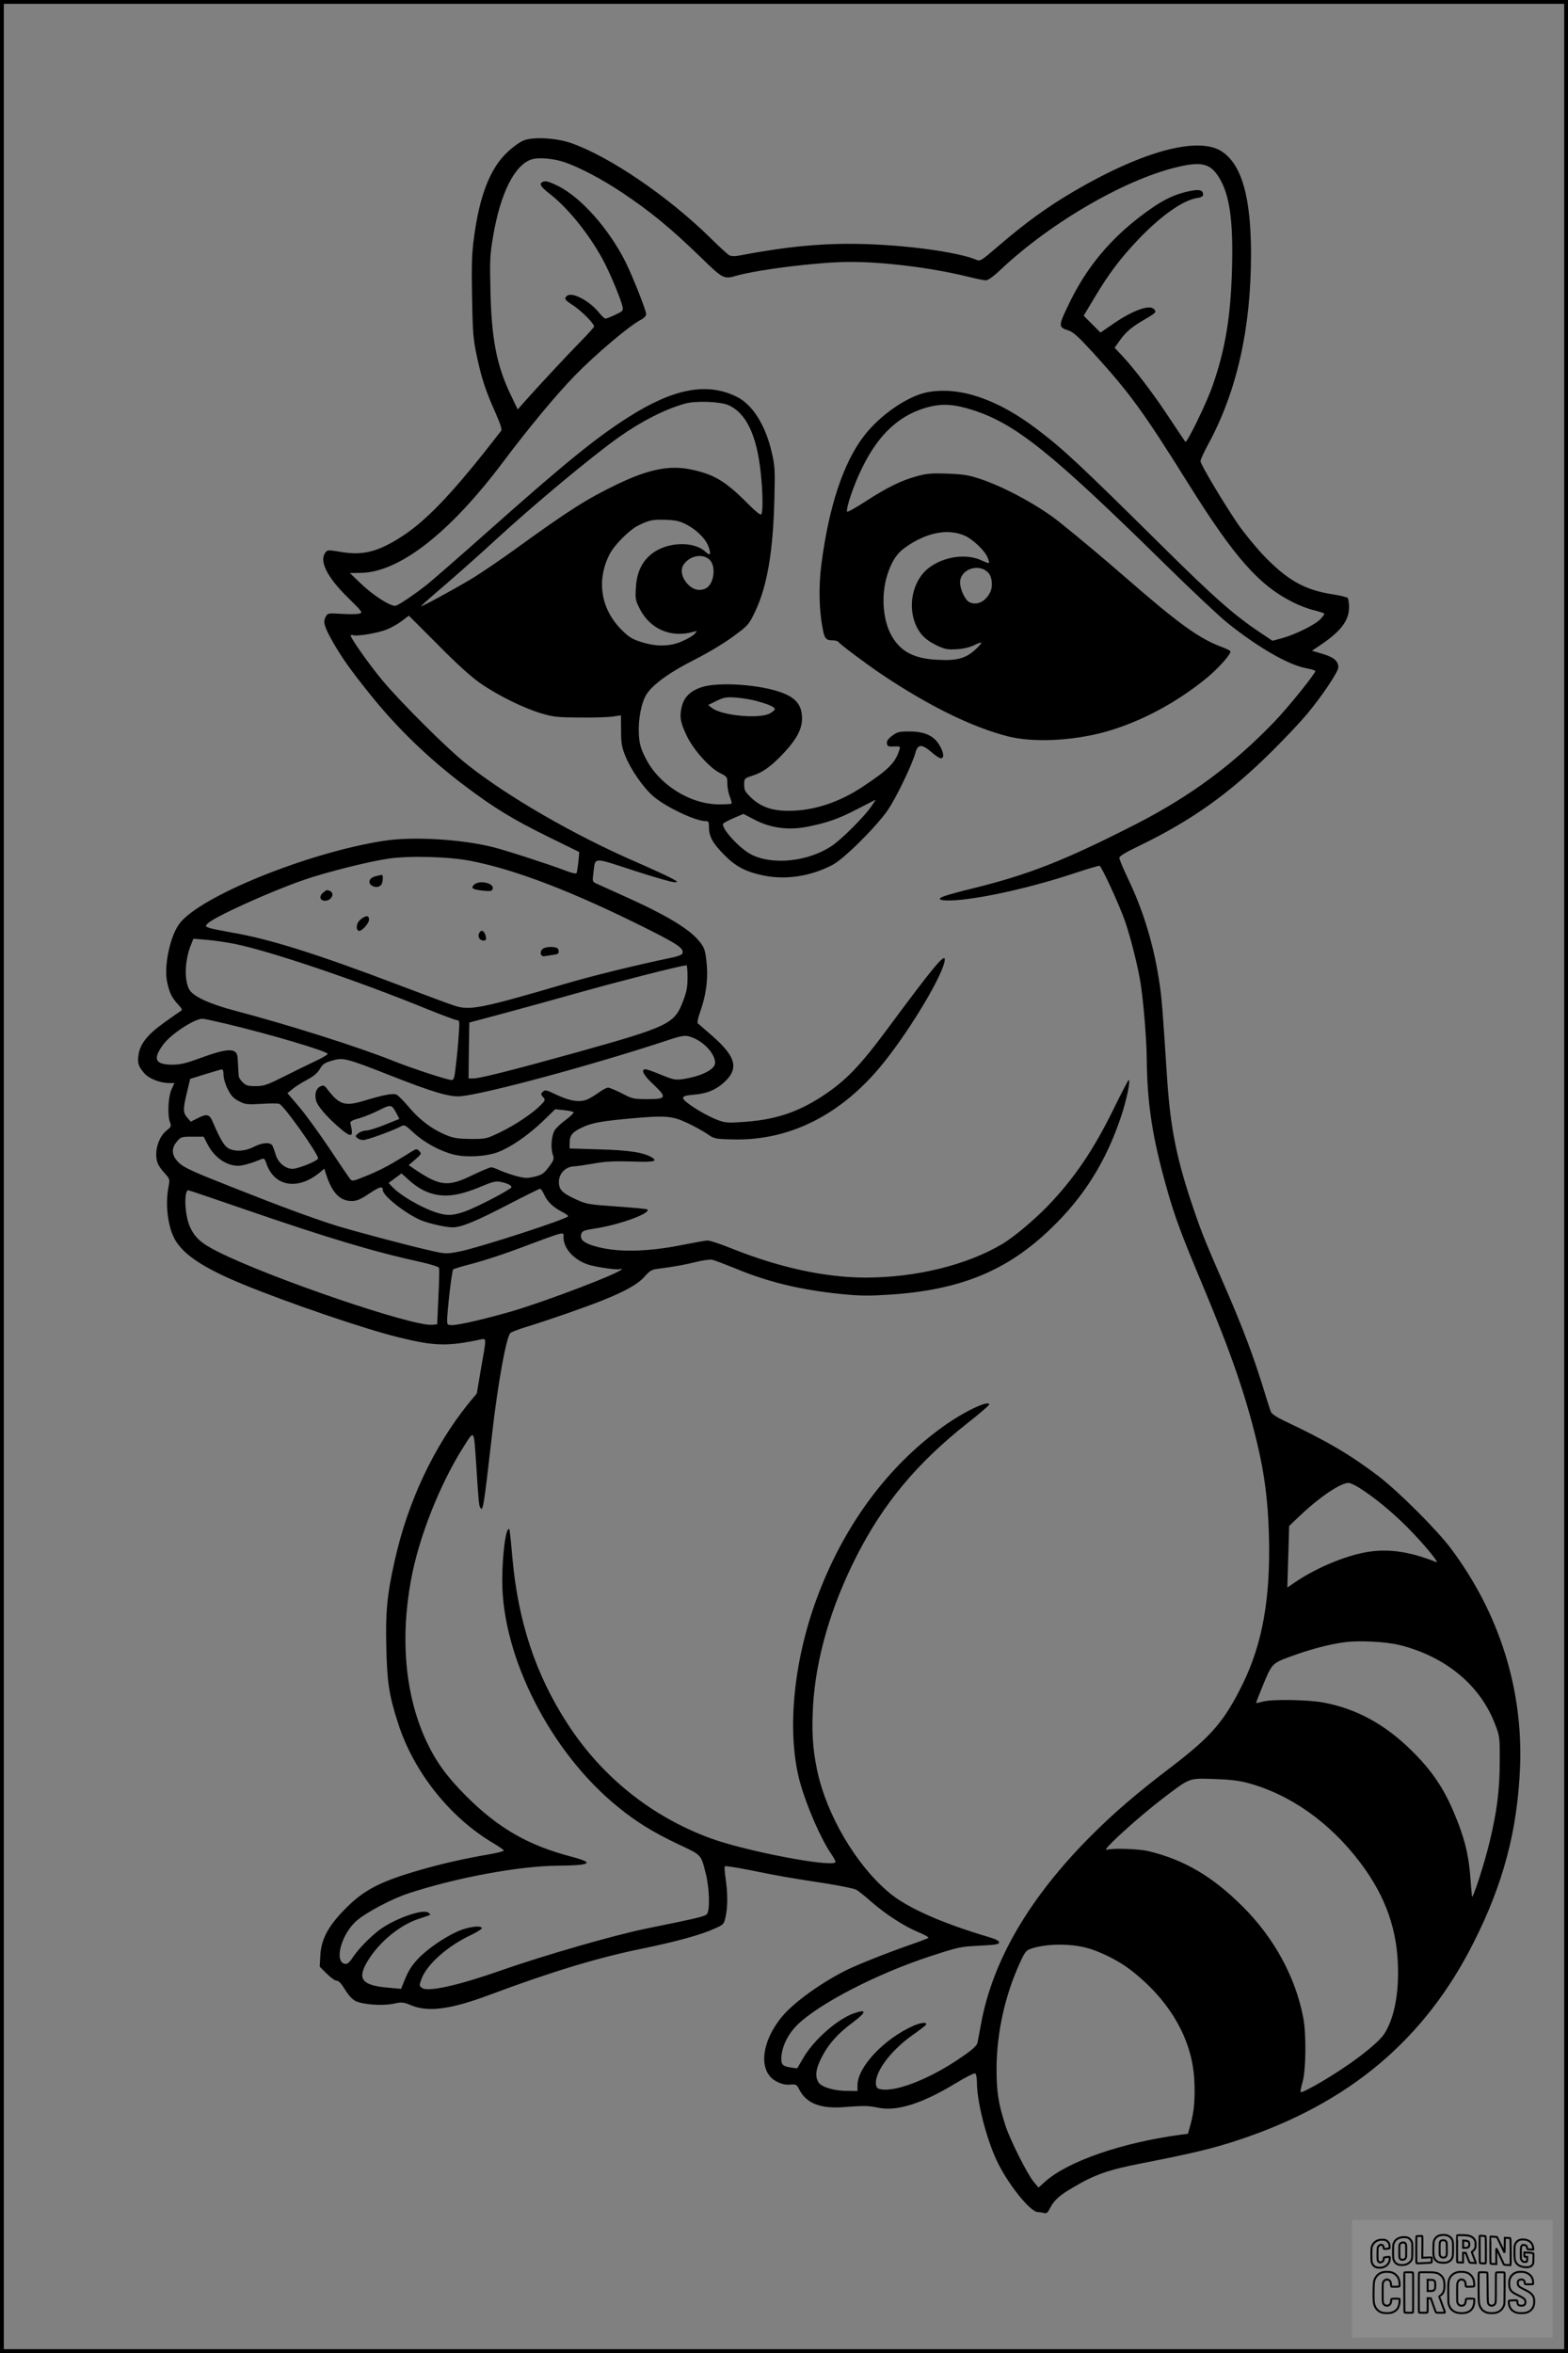 <?xml version="1.0" encoding="UTF-8"?>
<svg xmlns="http://www.w3.org/2000/svg" version="1.0" width="1024pt" height="1536pt" viewBox="0 0 1024 1536" preserveAspectRatio="xMidYMid meet">
  <rect x="0" y="0" width="1024" height="1536" fill="#808080" stroke="none"/>
  <g transform="translate(0.00 0.00) scale(1)">
    <g transform="translate(0,1536) scale(0.1,-0.1)" fill="#000000" stroke="none">
      <path d="M3422 14444 c-25 -9 -72 -43 -108 -77 -113 -105 -183 -285 -219 -561 -14 -103 -16 -180 -12 -390 4 -231 8 -275 31 -381 30 -143 58 -228 122 -370 32 -73 44 -109 37 -117 -320 -414 -497 -599 -677 -708 -140 -85 -234 -106 -369 -83 -84 14 -89 14 -102 -4 -42 -55 11 -161 148 -295 96 -95 98 -97 72 -104 -15 -4 -67 -4 -116 -1 -89 5 -89 5 -103 -21 -18 -34 -7 -67 53 -172 57 -98 113 -177 231 -324 180 -226 389 -428 627 -607 187 -141 309 -216 542 -331 l204 -100 -6 -65 c-4 -35 -9 -68 -12 -73 -3 -5 -35 2 -73 17 -98 38 -385 131 -472 153 -208 52 -527 71 -715 41 -501 -78 -1207 -366 -1335 -543 -60 -82 -100 -275 -79 -376 14 -70 32 -107 73 -150 26 -28 28 -35 16 -42 -8 -5 -58 -39 -110 -77 -106 -76 -155 -137 -165 -207 -9 -55 -1 -78 37 -122 32 -36 104 -64 164 -64 l33 0 -19 -42 c-22 -48 -27 -168 -10 -214 10 -25 8 -30 -21 -53 -57 -44 -85 -147 -59 -215 5 -14 25 -43 45 -64 35 -39 35 -40 25 -92 -22 -117 -3 -264 45 -346 58 -98 191 -185 445 -289 292 -120 793 -291 1010 -344 239 -59 321 -61 538 -15 40 8 40 16 3 -191 l-27 -161 -53 -64 c-228 -282 -399 -645 -484 -1031 -49 -219 -60 -332 -54 -563 5 -229 18 -313 77 -496 102 -317 337 -613 620 -781 39 -23 70 -45 70 -49 0 -5 -44 -16 -97 -25 -163 -28 -311 -62 -443 -100 -276 -79 -381 -135 -511 -272 -100 -104 -142 -188 -147 -289 l-4 -72 46 -46 c25 -25 54 -46 65 -46 13 0 31 -19 55 -59 23 -37 48 -64 69 -74 49 -23 176 -32 247 -17 55 12 63 11 117 -11 110 -45 257 -26 508 68 401 150 710 244 996 302 224 46 388 91 475 131 61 27 62 29 73 79 14 66 14 150 0 246 -6 42 -9 79 -5 82 3 4 77 -8 164 -25 180 -37 260 -51 497 -87 93 -15 181 -33 195 -40 14 -7 57 -41 95 -75 97 -85 216 -162 308 -201 43 -17 74 -35 70 -39 -4 -4 -57 -24 -118 -45 -149 -52 -343 -129 -418 -166 -166 -83 -342 -210 -418 -301 -143 -172 -159 -368 -33 -428 30 -15 58 -21 85 -18 38 3 42 1 59 -33 46 -89 139 -126 290 -114 132 10 156 10 227 -4 121 -25 285 27 503 159 65 40 124 69 129 65 6 -3 11 -30 11 -58 0 -124 58 -355 126 -504 69 -151 221 -343 272 -343 9 0 27 -3 39 -6 18 -5 25 1 41 33 27 51 62 83 152 135 142 84 229 114 455 158 317 62 465 97 628 152 717 238 1211 653 1530 1286 195 385 287 734 304 1147 20 508 -135 1002 -449 1423 -92 124 -343 374 -477 477 -186 141 -338 230 -614 360 -49 23 -81 45 -87 58 -5 12 -30 90 -55 172 -62 199 -130 379 -230 610 -141 323 -165 382 -215 528 -116 337 -157 541 -179 882 -28 430 -33 496 -47 595 -35 247 -104 478 -204 687 -33 69 -60 133 -60 143 0 11 41 36 133 80 342 166 588 341 868 620 86 85 187 193 226 240 96 115 203 275 203 303 0 42 -28 66 -101 88 l-71 21 55 37 c133 89 187 160 187 246 0 28 -4 55 -8 61 -4 5 -45 16 -91 23 -188 28 -301 91 -459 255 -53 56 -130 150 -171 210 -98 145 -241 385 -241 406 0 9 23 59 51 111 186 342 279 755 279 1239 0 371 -60 584 -189 670 -152 102 -513 6 -961 -255 -178 -104 -323 -209 -501 -362 -113 -97 -117 -100 -145 -88 -102 42 -359 82 -617 97 -316 18 -569 -2 -928 -70 -30 -6 -54 -5 -65 1 -11 5 -66 56 -124 113 -277 272 -658 532 -913 621 -93 32 -241 41 -305 17z m268 -144 c96 -33 242 -110 371 -196 190 -127 315 -230 517 -425 142 -139 150 -143 231 -119 142 40 515 87 723 90 221 3 543 -36 784 -95 56 -14 111 -25 123 -25 13 0 51 27 94 68 335 316 836 604 1180 677 138 30 193 14 247 -72 69 -109 94 -279 86 -588 -8 -317 -43 -532 -126 -770 -40 -116 -169 -380 -179 -369 -4 5 -51 75 -104 155 -99 151 -223 315 -309 407 l-49 52 33 46 c40 57 79 90 164 139 75 44 79 49 59 68 -30 30 -139 -10 -267 -98 l-81 -56 -55 55 -55 55 72 120 c92 154 167 254 286 379 145 152 289 254 381 269 39 6 47 14 38 37 -8 20 -43 20 -118 1 -88 -23 -158 -60 -268 -142 -213 -158 -368 -343 -480 -572 -78 -160 -79 -166 -11 -188 33 -11 67 -42 162 -146 238 -261 331 -389 620 -852 303 -485 464 -667 686 -777 39 -20 99 -43 134 -51 35 -9 66 -19 69 -22 3 -3 -8 -19 -24 -36 -35 -37 -164 -101 -251 -125 l-63 -17 -82 55 c-168 112 -301 229 -643 568 -531 525 -638 626 -811 757 -260 198 -506 281 -715 243 -128 -23 -312 -149 -416 -285 -135 -175 -230 -461 -279 -840 -18 -138 -15 -294 7 -410 13 -73 22 -85 65 -85 18 0 36 -5 39 -10 9 -15 187 -148 290 -217 305 -203 579 -338 814 -399 165 -43 425 -31 641 29 228 64 465 190 664 354 76 63 160 158 151 172 -2 5 -26 16 -52 26 -152 56 -283 151 -638 460 -133 116 -288 246 -425 356 -131 105 -352 226 -511 280 -80 27 -113 33 -219 37 -107 4 -137 1 -204 -17 -102 -28 -198 -76 -338 -167 -62 -40 -114 -69 -116 -64 -8 23 44 176 98 285 111 228 253 355 446 401 86 20 161 14 274 -22 279 -88 512 -274 1252 -1001 174 -171 361 -347 416 -391 198 -158 392 -270 507 -293 36 -7 65 -15 65 -19 0 -18 -180 -241 -270 -334 -269 -279 -547 -484 -900 -665 -468 -239 -703 -331 -1074 -422 -67 -16 -143 -37 -170 -46 -73 -23 -37 -37 73 -29 188 15 501 87 769 176 85 28 158 50 163 48 14 -5 132 -262 167 -364 37 -108 85 -300 101 -404 19 -124 39 -365 40 -494 3 -294 37 -513 132 -848 50 -178 97 -304 231 -623 186 -443 283 -722 359 -1040 48 -203 69 -368 76 -595 11 -408 -41 -706 -170 -970 -121 -246 -204 -342 -462 -540 -233 -177 -378 -302 -530 -454 -404 -405 -644 -816 -719 -1232 -9 -49 -19 -101 -22 -117 -4 -20 -28 -43 -99 -92 -216 -151 -459 -243 -549 -209 -10 4 -16 18 -16 38 0 81 105 217 242 313 43 30 80 59 84 64 13 21 -27 18 -81 -5 -191 -85 -365 -269 -365 -388 l0 -38 -67 1 c-90 0 -174 27 -190 59 -21 41 -15 84 22 158 44 87 106 157 202 228 92 69 97 91 12 62 -108 -36 -265 -174 -333 -292 l-40 -68 -38 5 c-60 8 -71 22 -64 82 9 70 47 142 103 197 143 139 518 333 863 446 193 63 197 64 330 71 102 5 125 9 125 21 0 10 -21 21 -60 33 -312 92 -539 192 -657 291 -217 180 -411 510 -472 802 -29 138 -36 253 -26 423 19 309 116 642 283 971 176 346 395 609 724 869 79 62 143 117 143 122 0 33 -164 -45 -302 -144 -367 -264 -652 -653 -826 -1127 -154 -419 -195 -882 -106 -1200 44 -156 136 -367 205 -466 17 -25 28 -48 25 -51 -33 -33 -590 74 -816 157 -384 141 -708 400 -932 745 -211 324 -326 672 -363 1099 -8 93 -16 171 -19 173 -21 22 -46 -159 -46 -337 0 -499 317 -1120 755 -1475 120 -98 232 -167 397 -245 153 -72 145 -64 178 -194 23 -91 27 -233 8 -259 -13 -17 -46 -25 -400 -97 -206 -42 -665 -174 -953 -275 -274 -96 -471 -140 -509 -112 -19 14 -19 16 -2 62 36 94 172 214 325 285 39 19 70 39 68 44 -7 20 -96 7 -161 -23 -91 -41 -205 -121 -261 -183 -44 -48 -62 -80 -94 -162 l-12 -29 -76 7 c-185 15 -216 58 -135 186 74 116 202 221 318 261 32 11 66 22 74 25 13 5 12 8 -3 19 -34 24 -199 -32 -305 -103 -64 -44 -156 -138 -191 -194 -13 -21 -31 -38 -41 -38 -81 0 -37 187 67 280 60 54 237 148 348 183 315 102 712 175 963 178 225 2 250 18 90 60 -279 73 -475 186 -683 394 -126 126 -198 225 -261 360 -137 294 -172 664 -99 1056 51 276 189 624 344 867 70 110 65 116 81 -118 15 -242 18 -268 26 -281 18 -30 22 -8 79 491 37 321 90 615 117 647 5 7 55 26 111 43 146 45 373 124 491 171 150 60 232 106 276 156 29 34 47 45 77 49 121 16 187 28 258 46 44 11 91 17 105 15 14 -3 80 -28 147 -55 217 -91 430 -142 693 -169 130 -13 183 -13 325 -4 459 31 763 156 1048 431 216 207 360 438 458 730 36 108 64 240 50 240 -3 -1 -45 -80 -93 -178 -136 -279 -262 -464 -437 -646 -92 -94 -216 -198 -291 -244 -233 -140 -567 -222 -900 -222 -261 1 -558 65 -864 187 -77 31 -151 56 -165 55 -15 0 -84 -13 -156 -27 -241 -49 -439 -52 -584 -9 -68 20 -94 43 -86 75 6 24 13 27 106 42 157 26 351 98 327 122 -3 3 -93 12 -199 19 -183 13 -198 15 -264 45 -94 43 -115 64 -115 116 0 54 43 99 98 101 20 1 80 10 132 19 72 13 129 16 237 13 152 -5 181 0 142 25 -50 33 -150 49 -346 54 l-193 6 0 36 c0 51 19 73 88 104 61 28 124 39 323 57 215 19 260 15 354 -29 46 -21 105 -54 132 -72 47 -33 51 -34 164 -37 376 -11 718 162 989 500 182 226 400 594 400 675 0 41 -81 -57 -377 -457 -181 -244 -273 -338 -426 -438 -166 -107 -312 -154 -527 -167 -98 -6 -109 -4 -169 20 -84 35 -210 116 -210 136 -1 13 14 18 71 23 83 7 139 30 192 76 104 92 86 170 -75 310 -46 40 -88 76 -92 80 -5 4 2 39 16 76 36 101 51 203 43 302 -9 102 -15 120 -63 173 -69 76 -225 167 -483 282 -80 36 -158 71 -173 78 -28 13 -29 15 -22 68 14 109 -10 107 261 19 132 -43 253 -78 269 -77 27 0 24 3 -30 31 -33 17 -136 64 -230 105 -399 174 -829 422 -1096 634 -125 98 -431 403 -553 549 -81 97 -206 274 -206 291 0 4 8 5 18 2 30 -7 152 13 214 36 31 12 77 38 102 57 l46 35 188 -188 c122 -124 218 -211 277 -252 113 -79 283 -163 400 -198 81 -24 107 -26 255 -27 91 -1 188 2 215 7 l50 7 1 -97 c0 -82 4 -109 27 -166 34 -87 116 -206 181 -263 80 -70 276 -164 343 -164 20 0 23 -5 23 -41 0 -59 25 -105 100 -180 77 -78 142 -111 260 -135 145 -29 304 -4 445 69 76 39 287 249 363 359 55 80 161 301 181 376 15 55 42 56 104 2 25 -22 52 -40 61 -40 24 0 20 37 -9 86 -36 61 -97 89 -196 89 -68 0 -79 -3 -113 -28 -26 -20 -36 -35 -34 -50 3 -19 9 -22 46 -20 40 2 43 0 36 -20 -26 -85 -68 -128 -230 -236 -158 -107 -326 -163 -489 -164 -111 -1 -186 25 -251 87 -38 37 -44 48 -44 83 0 41 1 42 53 59 68 22 118 58 193 135 108 113 143 187 129 275 -9 61 -49 103 -128 132 -140 53 -411 72 -522 37 -76 -24 -120 -67 -134 -134 -14 -64 -7 -99 36 -189 44 -89 146 -203 214 -238 48 -24 49 -26 49 -69 0 -25 7 -63 16 -85 9 -23 14 -43 11 -46 -2 -3 -39 -5 -80 -5 -191 0 -396 130 -482 304 -32 64 -39 91 -43 155 -5 96 17 210 52 262 42 64 152 143 311 223 87 44 194 108 252 151 98 72 103 78 142 158 80 166 119 390 128 730 5 201 4 225 -17 315 -41 177 -124 310 -227 362 -194 97 -414 56 -710 -133 -209 -132 -421 -305 -913 -742 -179 -159 -357 -314 -395 -345 -77 -62 -180 -132 -209 -143 -28 -10 -146 64 -230 145 l-71 68 66 1 c254 1 585 258 939 730 162 216 345 436 465 559 130 134 357 326 428 362 23 12 37 27 37 38 0 25 -91 253 -136 343 -108 214 -287 416 -436 492 -52 26 -82 36 -97 31 -34 -11 -25 -31 37 -79 127 -97 278 -289 365 -462 42 -84 103 -232 112 -274 6 -29 4 -31 -47 -55 -29 -14 -58 -25 -64 -25 -6 0 -25 18 -43 40 -61 76 -175 136 -207 109 -22 -18 -18 -26 41 -64 53 -35 135 -118 135 -136 0 -5 -37 -46 -81 -91 -91 -92 -285 -301 -366 -392 l-52 -59 -45 94 c-92 191 -126 364 -133 679 -5 201 -3 239 17 355 48 285 141 470 254 505 46 14 143 5 216 -20z m1065 -1584 c118 -50 189 -199 214 -451 13 -125 14 -245 3 -262 -5 -8 -35 16 -92 73 -142 143 -218 188 -366 219 -142 30 -280 2 -489 -99 -196 -95 -308 -166 -655 -417 -97 -70 -227 -159 -290 -197 -124 -74 -330 -186 -330 -179 0 3 74 69 165 146 90 78 231 203 312 278 258 238 631 548 813 678 150 106 303 184 433 220 68 20 227 14 282 -9z m-280 -776 c69 -34 131 -93 151 -146 20 -53 13 -66 -20 -35 -75 70 -248 64 -347 -12 -66 -51 -100 -121 -106 -220 -5 -78 -4 -85 28 -147 68 -129 205 -186 349 -144 24 7 25 7 7 -13 -10 -12 -45 -33 -78 -47 -80 -37 -168 -39 -268 -8 -63 20 -83 32 -133 82 -135 135 -164 322 -77 492 31 60 126 156 184 186 75 37 93 41 180 39 61 -2 92 -8 130 -27z m1826 -77 c52 -23 131 -98 149 -143 7 -17 11 -33 8 -35 -2 -2 -22 5 -44 15 -99 49 -249 29 -348 -47 -109 -83 -144 -260 -77 -390 27 -53 66 -87 134 -119 49 -22 69 -26 125 -22 42 2 83 12 111 25 25 13 47 20 50 18 2 -3 -15 -23 -39 -45 -63 -58 -121 -74 -246 -67 -153 7 -240 52 -299 153 -60 102 -72 268 -31 399 29 91 62 142 119 182 136 97 277 125 388 76z m-1666 -158 c43 -42 28 -157 -24 -185 -39 -20 -81 -12 -116 23 -44 44 -55 99 -28 135 42 57 125 70 168 27z m1820 -85 c25 -27 30 -91 11 -127 -31 -62 -89 -88 -137 -63 -27 15 -59 83 -59 128 0 87 125 129 185 62z m-1504 -839 c75 -21 109 -37 109 -51 0 -5 -15 -17 -32 -27 -70 -38 -317 -14 -379 36 l-24 19 55 27 c49 23 63 26 130 21 41 -3 105 -14 141 -25z m737 -688 c-49 -70 -195 -215 -259 -257 -154 -101 -384 -125 -523 -54 -76 39 -194 168 -184 200 2 5 33 22 68 37 l65 28 75 -39 c104 -54 219 -69 342 -45 130 26 203 51 328 116 63 32 116 60 118 60 2 1 -12 -20 -30 -46z m-2613 -353 c301 -59 677 -205 1167 -451 190 -96 227 -122 214 -154 -2 -7 -31 -19 -63 -25 -244 -51 -522 -119 -708 -174 -543 -159 -618 -174 -717 -141 -29 9 -193 70 -364 135 -542 206 -852 303 -1099 344 -55 10 -115 22 -133 27 -32 11 -33 12 -16 30 37 41 412 211 634 287 146 50 422 119 548 137 139 20 396 13 537 -15z m-1545 -541 c236 -48 801 -239 1254 -424 102 -41 192 -75 202 -75 15 0 16 -10 10 -92 -3 -51 -11 -139 -18 -195 -10 -91 -13 -103 -30 -103 -26 0 -252 74 -373 122 -234 94 -693 239 -1050 333 -157 42 -262 90 -288 134 -35 60 -31 191 10 293 l16 40 86 -7 c47 -4 129 -16 181 -26z m2960 -219 c0 -66 -6 -95 -31 -160 -55 -144 -96 -163 -694 -330 -414 -115 -632 -170 -673 -170 l-32 0 2 183 3 182 210 56 c116 31 359 98 540 149 259 72 613 162 668 169 4 1 7 -35 7 -79z m-3005 -305 c288 -69 655 -178 655 -195 0 -5 -39 -28 -87 -50 -49 -23 -141 -68 -206 -101 -104 -52 -124 -59 -178 -59 -50 0 -64 4 -84 25 -14 13 -26 32 -26 42 -2 21 -4 62 -7 116 -4 69 -60 68 -253 -3 -84 -31 -123 -40 -172 -40 -114 0 -131 36 -62 130 50 69 203 169 257 170 10 0 83 -16 163 -35z m3042 -90 c77 -32 143 -107 143 -163 0 -44 -94 -90 -216 -107 -44 -6 -61 -2 -137 29 -47 20 -93 36 -101 36 -34 0 -13 -40 50 -98 91 -86 87 -97 -37 -97 -92 0 -100 2 -168 38 -40 20 -80 37 -90 37 -9 0 -33 -12 -52 -26 -19 -14 -52 -35 -73 -46 -53 -27 -117 -19 -213 26 -66 32 -74 33 -88 19 -14 -14 -14 -17 1 -34 17 -19 16 -21 -17 -55 -50 -51 -166 -129 -266 -177 -86 -41 -91 -42 -188 -42 -80 1 -111 5 -158 24 -90 36 -176 99 -244 181 -35 41 -72 79 -83 84 -24 11 -85 -1 -214 -40 -123 -37 -160 -26 -236 73 -23 30 -27 31 -50 20 -26 -13 -37 -50 -26 -91 8 -33 62 -98 139 -166 94 -83 109 -79 85 19 -2 10 15 20 57 31 33 9 92 33 131 53 79 40 82 39 117 -28 l15 -29 -94 -38 c-52 -21 -107 -38 -123 -38 -16 0 -39 -8 -51 -18 -20 -16 -21 -19 -6 -31 9 -8 26 -13 39 -13 23 0 187 59 241 87 28 15 29 14 88 -40 68 -63 169 -118 261 -142 81 -20 211 -13 289 16 84 32 197 110 291 200 l83 80 57 -6 c32 -3 60 -9 63 -14 2 -4 -20 -26 -51 -49 -30 -22 -62 -52 -71 -66 -22 -33 -29 -112 -15 -157 11 -33 10 -38 -25 -85 -33 -43 -44 -51 -92 -63 -48 -11 -63 -11 -121 4 -36 10 -84 27 -107 37 -22 11 -48 20 -56 20 -9 0 -64 -23 -122 -51 -157 -77 -211 -72 -364 29 l-53 36 43 37 c40 35 42 38 26 55 -16 16 -18 16 -50 -3 -18 -12 -69 -43 -113 -69 -44 -27 -124 -67 -178 -88 -95 -39 -97 -39 -112 -20 -8 10 -71 102 -139 205 -69 102 -157 223 -197 269 l-72 84 31 25 c17 15 59 42 95 61 45 24 70 45 86 72 18 31 30 40 78 54 74 22 95 16 371 -92 288 -114 401 -147 472 -140 169 17 865 205 1349 365 102 34 120 36 168 16z m-3067 -243 c0 -22 12 -62 28 -93 21 -42 37 -59 72 -77 41 -22 53 -23 146 -18 56 4 109 4 118 0 32 -12 261 -336 253 -357 -6 -17 -131 -67 -166 -67 -46 0 -94 39 -110 90 -7 25 -17 52 -21 60 -12 25 -64 23 -119 -5 -57 -30 -123 -35 -168 -12 -28 15 -54 58 -102 170 -23 55 -39 59 -103 26 l-42 -21 -23 26 c-28 33 -29 54 -2 165 l21 88 96 30 c54 17 103 31 110 32 8 1 12 -13 12 -37z m-106 -449 c44 -87 123 -143 201 -143 30 0 90 17 156 45 13 5 20 -2 28 -28 50 -152 204 -180 348 -62 l31 26 12 -38 c39 -120 90 -173 167 -173 33 0 56 10 109 45 73 49 94 55 94 26 0 -38 157 -160 255 -199 54 -21 159 -44 200 -44 58 0 152 39 370 152 106 55 197 100 202 100 6 0 18 -18 28 -41 21 -45 58 -80 116 -110 22 -11 39 -23 39 -28 0 -17 -576 -204 -711 -231 -85 -16 -89 -16 -186 6 -140 31 -511 130 -623 165 -162 52 -353 122 -673 249 -257 101 -315 128 -348 159 -49 47 -53 93 -13 140 24 29 29 31 100 31 l74 0 24 -47z m1411 -303 c109 -53 214 -45 383 27 67 28 90 34 120 28 43 -8 72 -22 72 -35 0 -12 -211 -123 -295 -155 -83 -31 -125 -33 -196 -10 -101 33 -235 112 -288 168 l-23 25 42 31 42 31 49 -44 c27 -25 69 -54 94 -66z m-1168 -124 c552 -190 846 -278 1162 -347 56 -13 105 -28 108 -35 3 -7 1 -93 -4 -191 l-8 -178 -33 -3 c-127 -12 -1060 306 -1401 478 -108 54 -150 92 -182 165 -33 76 -39 235 -9 235 5 0 170 -56 367 -124z m2083 -183 c0 -71 65 -145 158 -177 49 -17 200 -39 213 -30 5 3 9 2 9 -1 0 -21 -494 -210 -721 -276 -171 -49 -342 -89 -386 -89 -30 0 -33 3 -33 30 0 59 31 325 39 333 4 4 59 21 122 37 63 16 187 56 274 88 355 132 325 124 325 85z m5195 -1634 c101 -64 213 -156 315 -258 106 -107 216 -239 189 -228 -184 74 -334 92 -486 59 -143 -32 -314 -107 -442 -195 l-44 -30 6 201 6 201 75 71 c123 117 260 209 312 210 11 0 42 -14 69 -31z m271 -1029 c297 -76 521 -262 617 -514 31 -79 32 -85 31 -246 0 -184 -18 -324 -65 -520 -33 -139 -112 -383 -116 -360 -1 8 -7 72 -12 141 -12 143 -40 252 -107 409 -67 160 -147 277 -278 405 -172 169 -356 270 -572 311 -103 19 -338 23 -398 6 -22 -6 -41 -10 -43 -9 -1 2 21 58 49 126 59 139 54 134 211 190 111 39 224 68 313 80 99 14 276 5 370 -19z m-1001 -898 c279 -74 540 -258 739 -522 167 -221 245 -445 246 -706 2 -175 -32 -325 -93 -415 -31 -46 -142 -138 -272 -224 -120 -80 -263 -160 -271 -152 -3 3 3 33 13 68 22 78 24 308 5 413 -50 267 -190 525 -397 731 -198 197 -382 305 -615 361 -63 15 -230 21 -273 9 -39 -10 211 217 372 339 174 132 163 128 326 123 99 -3 163 -10 220 -25z m-1050 -1077 c83 -21 208 -83 280 -138 257 -195 408 -450 424 -717 7 -122 0 -212 -24 -298 l-17 -61 -47 -6 c-381 -51 -733 -172 -883 -304 l-46 -41 -31 37 c-43 52 -154 273 -185 368 -47 146 -58 220 -58 375 2 236 56 478 155 692 31 68 39 77 73 88 96 32 248 34 359 5z"></path>
      <path d="M2456 9641 c-16 -3 -34 -13 -39 -23 -22 -34 41 -66 71 -36 13 13 17 69 5 67 -5 -1 -21 -4 -37 -8z"></path>
      <path d="M3095 9584 c-22 -23 -10 -30 58 -38 48 -5 59 -4 64 10 15 39 -88 62 -122 28z"></path>
      <path d="M2109 9532 c-27 -23 -20 -52 14 -52 42 0 66 50 31 64 -21 8 -19 9 -45 -12z"></path>
      <path d="M2356 9359 c-27 -21 -35 -62 -15 -75 16 -9 69 46 69 73 0 29 -19 29 -54 2z"></path>
      <path d="M3130 9270 c-13 -25 2 -50 30 -50 13 0 16 6 13 25 -8 38 -29 51 -43 25z"></path>
      <path d="M3546 9167 c-24 -18 -17 -53 9 -49 11 2 37 6 58 9 32 4 38 9 35 27 -2 17 -11 22 -43 24 -23 2 -48 -3 -59 -11z"></path>
    </g>
  </g>
  <rect x="0.0" y="0.0" width="1024.0" height="1536.0" fill="none" stroke="black" stroke-width="5"></rect>
  <g transform="translate(882.93 1449.20) scale(0.128)" opacity="1.0">
    <rect x="0" y="0" width="1024.0" height="600.0" fill="white" fill-opacity="0.1"></rect>
    <g transform="translate(0,650) scale(0.1,-0.1)" stroke="none">
      <path fill="none" stroke="#000000" stroke-width="100" d="M4491 5720 c-164 -43 -269 -147 -319 -315 -19 -65 -29 -577 -13 -693 25 -190 116 -310 276 -367 63 -23 284 -32 370 -16 122 22 249 110 294 205 51 104 56 150 56 496 0 341 -4 385 -48 478 -46 100 -156 184 -282 217 -83 21 -241 19 -334 -5z m270 -273 c19 -12 43 -40 54 -62 18 -37 20 -64 23 -320 5 -339 -1 -384 -56 -436 -87 -82 -235 -56 -289 51 -22 43 -23 53 -23 335 0 314 7 370 52 412 34 32 66 42 139 42 53 1 73 -4 100 -22z"></path>
      <path fill="none" stroke="#000000" stroke-width="100" d="M5367 5723 c-4 -3 -7 -311 -7 -683 0 -618 1 -679 17 -691 12 -10 51 -14 152 -14 l136 0 3 248 2 248 67 -3 67 -3 34 -85 c18 -47 58 -152 89 -235 30 -82 63 -158 73 -168 14 -15 40 -19 165 -24 l148 -6 -5 34 c-4 19 -49 143 -102 276 -53 133 -96 246 -96 251 0 6 15 19 33 31 53 33 104 92 134 156 27 57 28 67 27 195 0 115 -4 144 -23 193 -31 80 -76 135 -148 183 -83 56 -166 82 -303 94 -129 11 -453 14 -463 3z m541 -300 c55 -27 77 -73 77 -163 0 -61 -4 -82 -23 -111 -34 -55 -73 -69 -191 -69 l-101 0 0 187 0 186 101 -6 c66 -4 114 -12 137 -24z"></path>
      <path fill="none" stroke="#000000" stroke-width="100" d="M6514 5685 c-4 -9 -5 -320 -2 -690 3 -511 7 -678 16 -687 19 -19 273 -30 291 -13 11 11 13 126 12 675 -1 364 -6 672 -11 685 -11 28 -27 31 -187 40 -99 6 -114 5 -119 -10z"></path>
      <path fill="none" stroke="#000000" stroke-width="100" d="M3355 5683 c-27 -3 -55 -9 -62 -15 -10 -8 -13 -150 -13 -683 0 -592 2 -674 15 -685 12 -10 52 -11 173 -6 362 15 578 29 590 38 8 7 12 46 12 129 0 108 -2 119 -20 129 -11 6 -24 9 -28 7 -4 -3 -103 -8 -221 -12 l-214 -7 5 545 c4 384 2 549 -5 556 -11 11 -120 12 -232 4z"></path>
      <path fill="none" stroke="#000000" stroke-width="100" d="M7067 5654 c-4 -4 -7 -310 -7 -680 0 -625 1 -673 18 -692 15 -18 31 -21 152 -24 l134 -3 -3 400 c-2 277 1 397 8 390 11 -11 153 -311 251 -530 96 -215 128 -281 142 -292 7 -6 82 -14 165 -17 l153 -7 11 28 c14 34 3 1333 -11 1347 -5 5 -70 11 -144 14 l-136 5 -1 -54 c-1 -30 -5 -200 -8 -379 l-6 -325 -73 150 c-40 83 -123 256 -184 385 -61 129 -117 242 -125 252 -11 12 -40 18 -121 22 -59 4 -130 9 -157 12 -28 3 -54 2 -58 -2z"></path>
      <path fill="none" stroke="#000000" stroke-width="100" d="M2507 5614 c-220 -49 -342 -159 -394 -357 -24 -91 -24 -641 0 -740 57 -233 232 -339 510 -310 56 6 127 21 158 33 76 29 187 114 226 174 64 95 67 114 71 505 2 232 -1 371 -8 404 -27 126 -116 235 -228 278 -74 29 -236 35 -335 13z m191 -281 c15 -11 36 -35 47 -54 19 -32 20 -52 20 -349 0 -309 0 -316 -23 -362 -31 -62 -75 -89 -155 -95 -53 -4 -67 -2 -97 19 -19 13 -44 41 -55 63 -19 37 -20 60 -20 350 0 337 2 351 60 405 54 51 169 63 223 23z"></path>
      <path fill="none" stroke="#000000" stroke-width="100" d="M8568 5491 c-133 -43 -219 -134 -262 -280 -13 -45 -16 -107 -16 -343 0 -320 9 -395 60 -506 73 -156 258 -255 506 -269 191 -11 324 47 376 165 19 42 22 70 26 288 4 209 3 242 -11 256 -19 18 -186 38 -347 41 l-105 2 -3 -95 c-1 -52 2 -102 7 -109 6 -10 33 -16 75 -19 l66 -4 0 -105 c0 -98 -1 -105 -26 -130 -23 -23 -31 -25 -99 -21 -64 3 -79 7 -112 34 -21 16 -49 52 -63 80 -25 49 -25 51 -25 324 0 303 6 348 56 402 28 29 32 30 99 26 105 -6 152 -50 167 -158 8 -53 9 -54 48 -62 22 -5 90 -10 150 -11 l110 -2 3 43 c4 52 -30 180 -66 245 -53 99 -179 183 -317 212 -96 20 -226 18 -297 -4z"></path>
      <path fill="none" stroke="#000000" stroke-width="100" d="M1390 5484 c-203 -45 -359 -207 -390 -404 -13 -83 -13 -616 0 -694 20 -123 100 -235 203 -281 98 -45 271 -51 387 -13 211 67 340 238 340 451 0 54 -3 69 -17 74 -24 9 -264 -15 -280 -28 -7 -7 -13 -31 -13 -60 0 -56 -13 -95 -43 -128 -31 -34 -95 -61 -144 -61 -35 0 -48 6 -77 35 -52 52 -58 99 -54 423 3 257 5 280 24 323 42 89 120 132 202 109 53 -14 72 -42 81 -120 11 -90 15 -92 150 -79 62 6 125 15 138 20 25 9 25 10 21 107 -3 82 -9 106 -33 155 -33 68 -97 130 -163 160 -60 27 -235 33 -332 11z"></path>
      <path fill="none" stroke="#000000" stroke-width="100" d="M1600 3845 c-239 -44 -424 -235 -476 -495 -22 -109 -33 -831 -15 -1000 31 -300 174 -492 425 -572 45 -15 100 -21 211 -25 181 -6 263 8 380 66 147 73 214 152 266 311 26 78 32 117 37 219 4 98 2 125 -9 132 -22 14 -393 11 -407 -3 -7 -7 -12 -39 -12 -73 0 -169 -84 -275 -217 -275 -68 0 -110 18 -150 64 -65 73 -68 99 -68 606 0 446 1 456 22 515 78 208 337 201 392 -11 6 -23 13 -75 16 -115 3 -41 10 -78 15 -83 10 -10 289 -10 357 0 63 9 67 18 60 147 -12 210 -62 331 -181 445 -86 82 -165 123 -280 146 -94 19 -261 20 -366 1z"></path>
      <path fill="none" stroke="#000000" stroke-width="100" d="M5376 3840 c-151 -39 -268 -118 -350 -237 -106 -157 -118 -245 -114 -863 4 -463 5 -477 27 -550 33 -106 72 -178 131 -243 123 -135 290 -197 526 -197 326 0 528 127 610 384 34 106 48 339 20 349 -29 12 -386 9 -400 -2 -7 -6 -16 -44 -20 -85 -17 -192 -81 -266 -226 -266 -93 1 -163 55 -197 152 -16 48 -18 92 -18 503 0 437 1 452 22 520 26 81 57 119 121 147 78 35 188 8 237 -56 30 -40 55 -133 55 -206 0 -92 6 -95 157 -92 70 1 161 5 201 8 87 8 88 9 78 158 -12 189 -62 314 -170 422 -76 76 -130 109 -241 144 -102 33 -337 38 -449 10z"></path>
      <path fill="none" stroke="#000000" stroke-width="100" d="M8441 3845 c-204 -45 -357 -196 -406 -402 -24 -99 -17 -331 13 -416 47 -137 141 -225 342 -323 334 -162 396 -203 438 -284 19 -37 23 -57 20 -116 -3 -59 -8 -77 -30 -107 -39 -50 -98 -70 -190 -65 -137 7 -187 57 -188 185 0 95 4 94 -223 86 -106 -3 -198 -10 -204 -16 -17 -13 -17 -107 1 -200 44 -226 196 -375 436 -423 103 -20 339 -15 435 10 199 53 340 189 391 377 21 78 28 222 15 311 -16 115 -56 191 -145 276 -85 81 -145 117 -386 235 -250 122 -298 173 -301 319 -3 109 52 167 164 175 115 8 183 -49 194 -164 3 -32 10 -64 16 -70 10 -14 340 -17 387 -4 24 7 25 9 22 92 -5 150 -54 269 -153 369 -69 70 -189 133 -297 155 -90 18 -265 18 -351 0z"></path>
      <path fill="none" stroke="#000000" stroke-width="100" d="M2710 3833 c-14 -2 -29 -9 -35 -14 -7 -7 -9 -354 -7 -1017 3 -910 5 -1008 20 -1019 20 -16 384 -18 413 -3 19 10 19 32 19 1019 0 923 -1 1010 -16 1022 -13 10 -61 14 -193 16 -97 1 -187 -1 -201 -4z"></path>
      <path fill="none" stroke="#000000" stroke-width="100" d="M3455 3833 c-47 -12 -45 32 -45 -1034 0 -987 0 -1009 19 -1019 12 -6 98 -10 210 -10 159 0 192 3 205 16 14 13 16 61 16 370 l0 355 81 -3 82 -3 88 -245 c49 -135 105 -292 124 -350 20 -58 45 -113 57 -122 18 -16 45 -18 229 -18 184 0 210 2 216 16 7 19 16 -7 -153 448 -74 197 -134 362 -134 366 0 4 23 22 50 40 162 104 228 273 217 560 -8 225 -46 336 -153 450 -104 110 -219 160 -413 179 -101 11 -657 13 -696 4z m721 -409 c64 -48 69 -61 72 -231 4 -176 -7 -223 -59 -267 -43 -36 -89 -46 -216 -46 l-113 0 0 286 0 286 144 -4 c127 -3 148 -5 172 -24z"></path>
      <path fill="none" stroke="#000000" stroke-width="100" d="M6510 3834 c-51 -11 -50 7 -50 -683 1 -672 7 -842 35 -951 45 -175 148 -311 289 -380 117 -58 200 -73 376 -68 124 4 156 9 225 32 108 37 176 79 246 153 61 66 117 169 140 258 9 37 13 248 16 831 4 727 3 782 -13 795 -13 11 -57 14 -204 14 -171 0 -190 -2 -209 -19 -21 -19 -21 -19 -21 -746 0 -782 0 -782 -52 -861 -64 -95 -228 -106 -302 -19 -61 73 -60 64 -66 877 -4 562 -8 745 -17 754 -13 13 -341 23 -393 13z"></path>
    </g>
  </g>
</svg>
